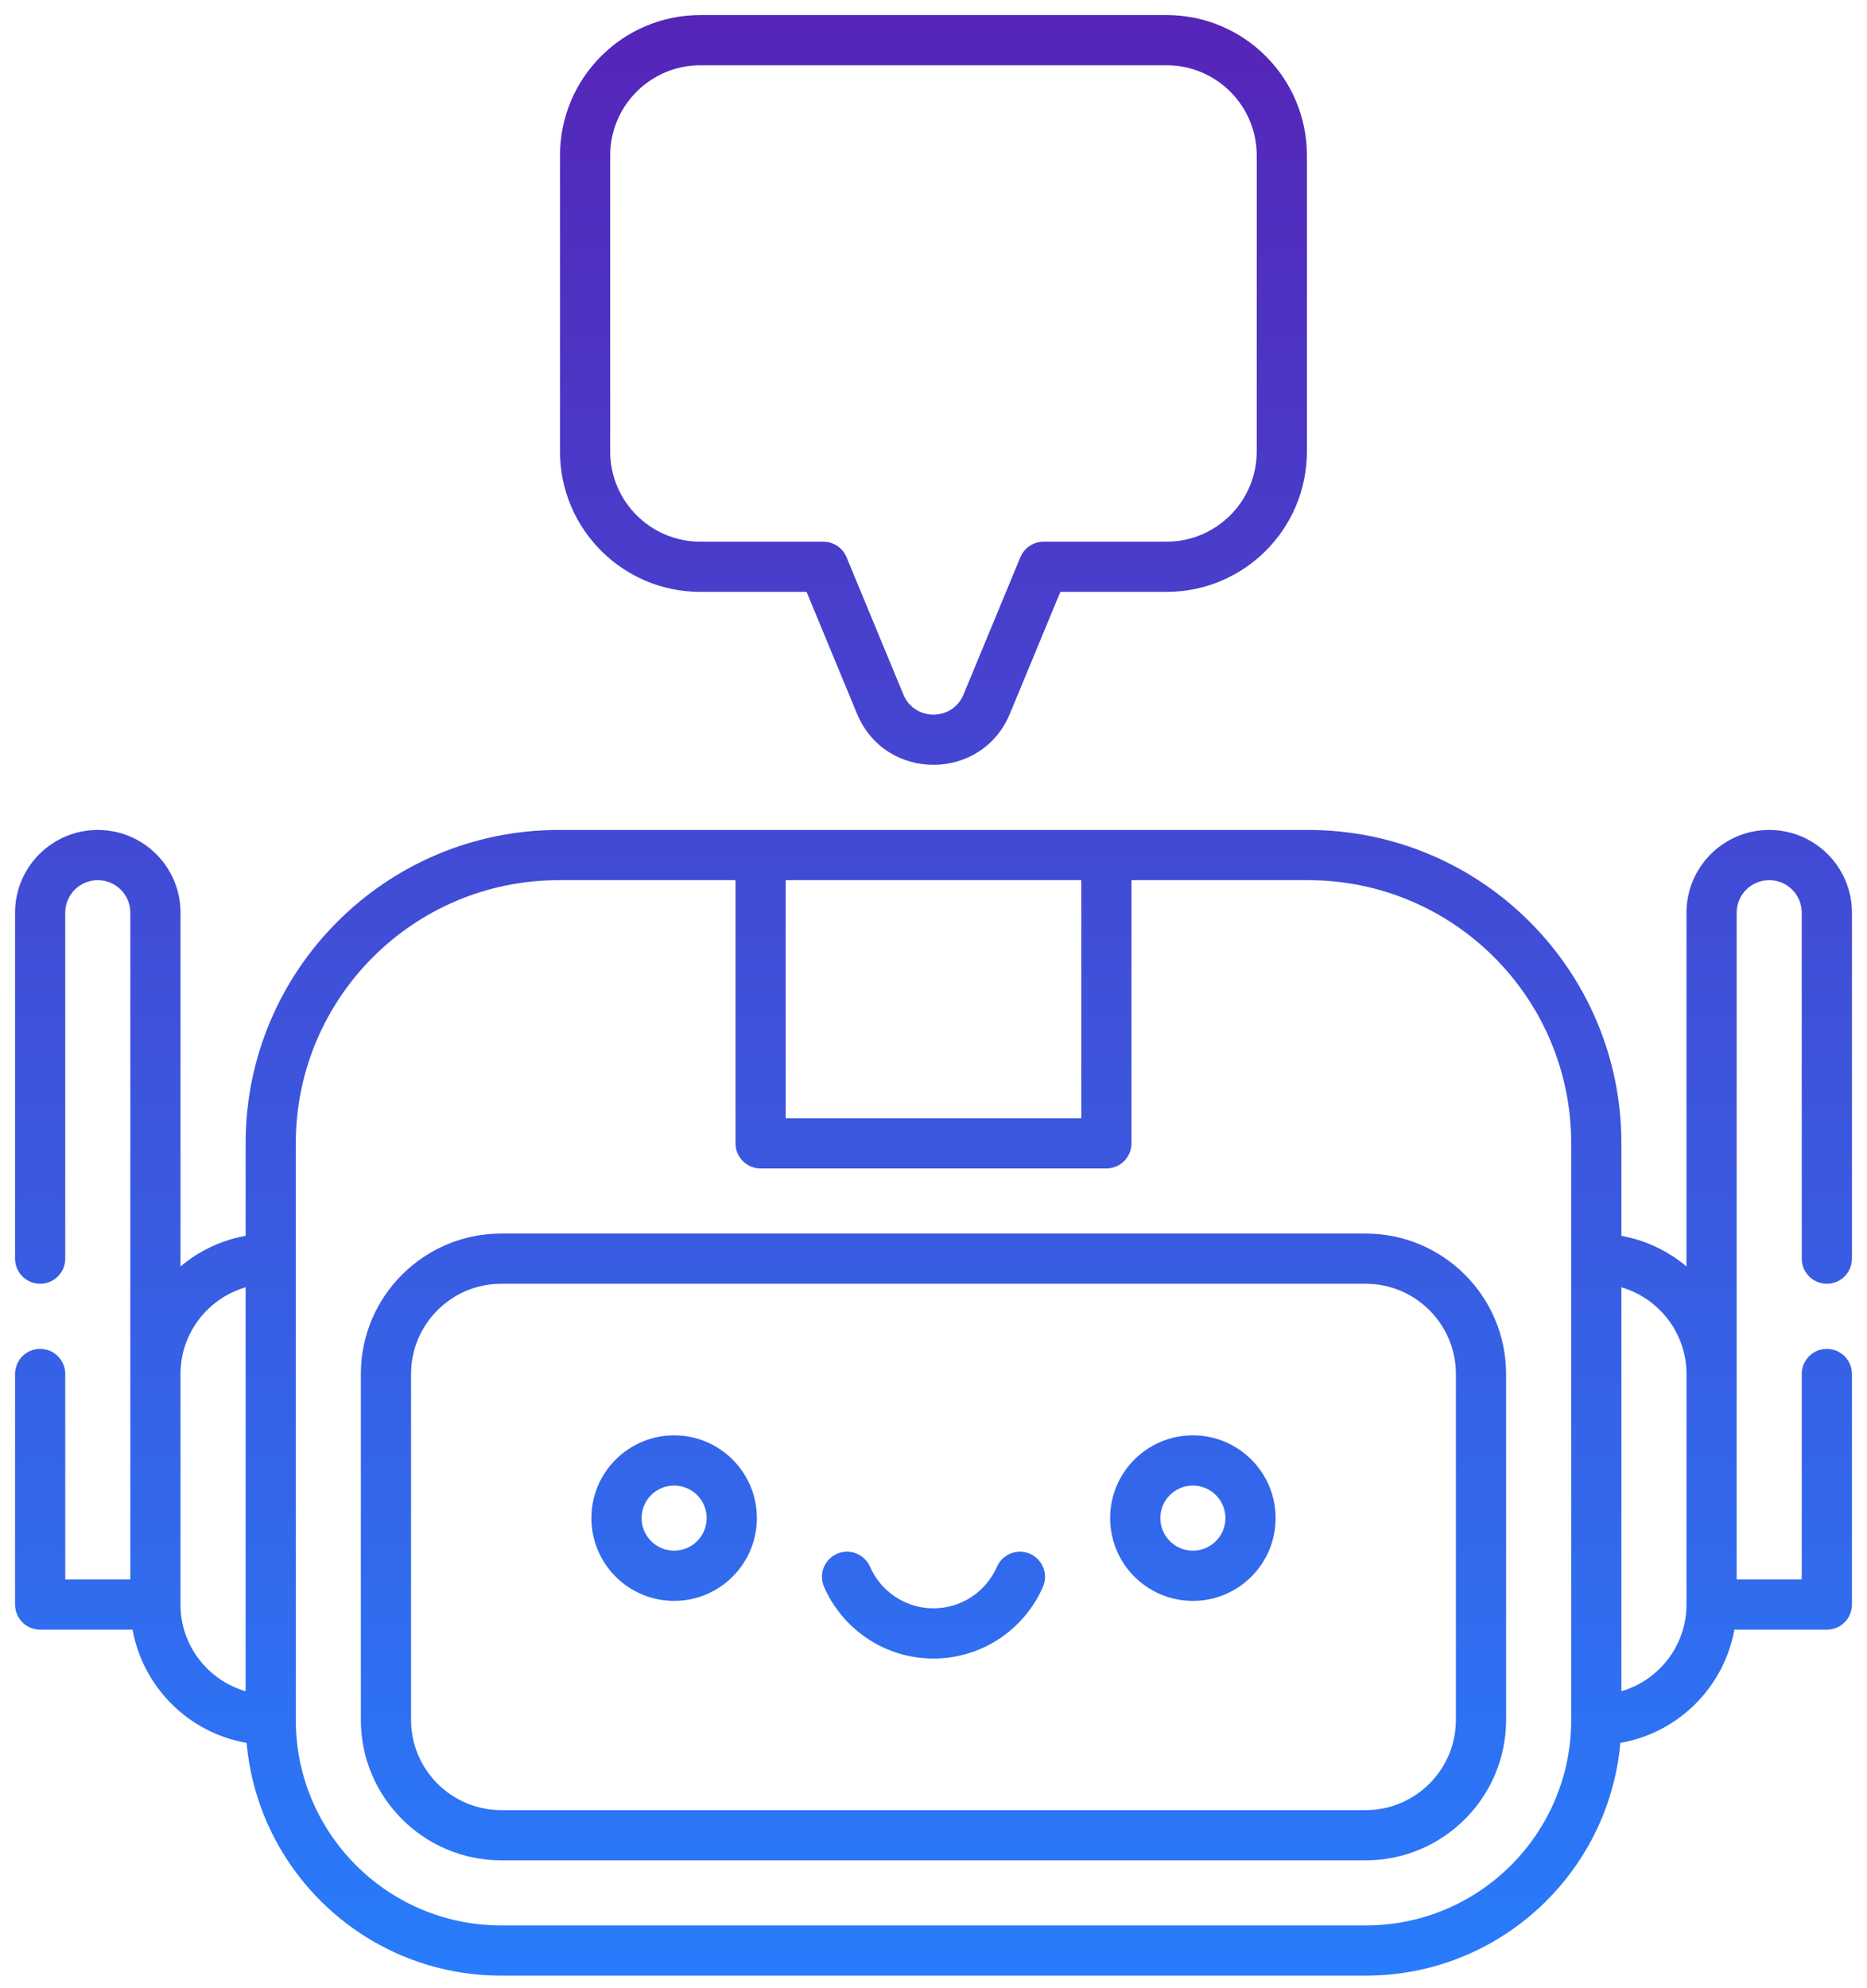 <svg width="93" height="99" viewBox="0 0 93 99" fill="none" xmlns="http://www.w3.org/2000/svg">
<path d="M65.161 41.326C73.779 41.326 80.766 48.313 80.766 56.931V61.536C81.985 61.757 83.096 62.294 84.008 63.06V45.447C84.008 43.171 85.853 41.326 88.129 41.326C90.405 41.326 92.25 43.171 92.25 45.447V62.673C92.25 63.363 91.69 63.923 91 63.923C90.31 63.923 89.75 63.363 89.75 62.673V45.447C89.75 44.552 89.024 43.826 88.129 43.826C87.234 43.826 86.508 44.552 86.508 45.447V78.648H89.75V68.415C89.75 67.725 90.31 67.165 91 67.165C91.69 67.165 92.25 67.725 92.25 68.415V79.898C92.25 80.588 91.69 81.148 91 81.148H86.394C85.873 84.021 83.594 86.286 80.714 86.785C80.135 93.281 74.679 98.374 68.032 98.374H24.968C18.321 98.374 12.864 93.281 12.285 86.785C9.405 86.286 7.125 84.022 6.604 81.148H2C1.31 81.148 0.75 80.589 0.75 79.898V68.415C0.75 67.725 1.31 67.165 2 67.165C2.69 67.165 3.25 67.725 3.25 68.415V78.648H6.492V68.451C6.492 68.439 6.49 68.427 6.49 68.415C6.49 68.388 6.492 68.362 6.492 68.335V45.447C6.492 44.552 5.766 43.826 4.871 43.826C3.976 43.826 3.25 44.552 3.25 45.447V62.673C3.25 63.363 2.69 63.923 2 63.923C1.31 63.923 0.75 63.363 0.75 62.673V45.447C0.75 43.171 2.595 41.326 4.871 41.326C7.147 41.326 8.992 43.171 8.992 45.447V63.059C9.905 62.292 11.015 61.756 12.234 61.535V56.931C12.235 48.313 19.221 41.326 27.839 41.326H65.161ZM27.839 43.826C20.602 43.826 14.735 49.693 14.734 56.931V85.641C14.735 91.292 19.316 95.874 24.968 95.874H68.032C73.684 95.874 78.265 91.292 78.266 85.641V56.931C78.266 49.693 72.398 43.826 65.161 43.826H56.362V56.931C56.362 57.621 55.803 58.181 55.112 58.181H37.887C37.196 58.181 36.637 57.621 36.637 56.931V43.826H27.839ZM68.03 61.423C71.887 61.423 75.022 64.559 75.022 68.415V85.641C75.022 89.497 71.886 92.632 68.03 92.632H24.967C21.111 92.632 17.975 89.497 17.975 85.641V68.415C17.975 64.559 21.11 61.423 24.967 61.423H68.03ZM24.967 63.923C22.491 63.923 20.475 65.939 20.475 68.415V85.641C20.475 88.116 22.491 90.132 24.967 90.132H68.03C70.506 90.132 72.522 88.116 72.522 85.641V68.415C72.522 65.939 70.506 63.923 68.03 63.923H24.967ZM12.234 64.1C10.387 64.635 9.026 66.329 8.992 68.338V79.898C8.992 79.907 8.99 79.915 8.99 79.923C9.001 81.955 10.371 83.671 12.234 84.212V64.1ZM80.766 84.211C82.565 83.688 83.903 82.07 84.002 80.129L84.008 79.898V68.415C84.008 66.373 82.636 64.644 80.766 64.101V84.211ZM49.661 78.014C49.938 77.382 50.674 77.093 51.307 77.369C51.939 77.646 52.228 78.383 51.951 79.016C51.034 81.113 48.941 82.584 46.5 82.584C44.059 82.584 41.965 81.113 41.048 79.016C40.771 78.383 41.06 77.646 41.692 77.369C42.325 77.093 43.062 77.381 43.339 78.014C43.873 79.235 45.088 80.084 46.5 80.084C47.911 80.084 49.127 79.234 49.661 78.014ZM33.58 71.471C35.856 71.471 37.701 73.316 37.701 75.592C37.701 77.868 35.856 79.713 33.58 79.713C31.304 79.713 29.459 77.868 29.459 75.592C29.459 73.316 31.304 71.471 33.58 71.471ZM59.42 71.471C61.696 71.471 63.541 73.316 63.541 75.592C63.541 77.868 61.696 79.713 59.42 79.713C57.144 79.713 55.299 77.868 55.299 75.592C55.299 73.316 57.144 71.471 59.42 71.471ZM33.58 73.971C32.685 73.971 31.959 74.697 31.959 75.592C31.959 76.487 32.685 77.213 33.58 77.213C34.475 77.213 35.201 76.487 35.201 75.592C35.201 74.697 34.475 73.971 33.58 73.971ZM59.42 73.971C58.525 73.971 57.799 74.697 57.799 75.592C57.799 76.487 58.525 77.213 59.42 77.213C60.315 77.213 61.041 76.487 61.041 75.592C61.041 74.697 60.315 73.971 59.42 73.971ZM39.137 55.681H53.862V43.826H39.137V55.681ZM58.109 0.75C61.971 0.75 65.101 3.881 65.101 7.742V22.48C65.1 26.341 61.97 29.472 58.108 29.472H52.818L50.305 35.54C48.9 38.932 44.095 38.932 42.69 35.54L40.178 29.472H34.887C31.025 29.472 27.895 26.341 27.895 22.48V7.742C27.895 3.881 31.025 0.75 34.887 0.75H58.109ZM34.887 3.25C32.406 3.25 30.395 5.261 30.395 7.742V22.48C30.395 24.96 32.406 26.972 34.887 26.972H41.012L41.198 26.985C41.627 27.05 41.998 27.334 42.167 27.743L45 34.583C45.553 35.917 47.443 35.917 47.995 34.583L50.828 27.743L50.913 27.575C51.137 27.204 51.541 26.972 51.983 26.972H58.108C60.589 26.972 62.6 24.96 62.601 22.48V7.742C62.601 5.261 60.59 3.25 58.109 3.25H34.887Z" fill="url(#paint0_linear_307_3406)"/>
<defs>
<linearGradient id="paint0_linear_307_3406" x1="46.5" y1="0.75" x2="46.5" y2="98.374" gradientUnits="userSpaceOnUse">
<stop stop-color="#5525B8"/>
<stop offset="1" stop-color="#287CFB"/>
</linearGradient>
</defs>
</svg>
